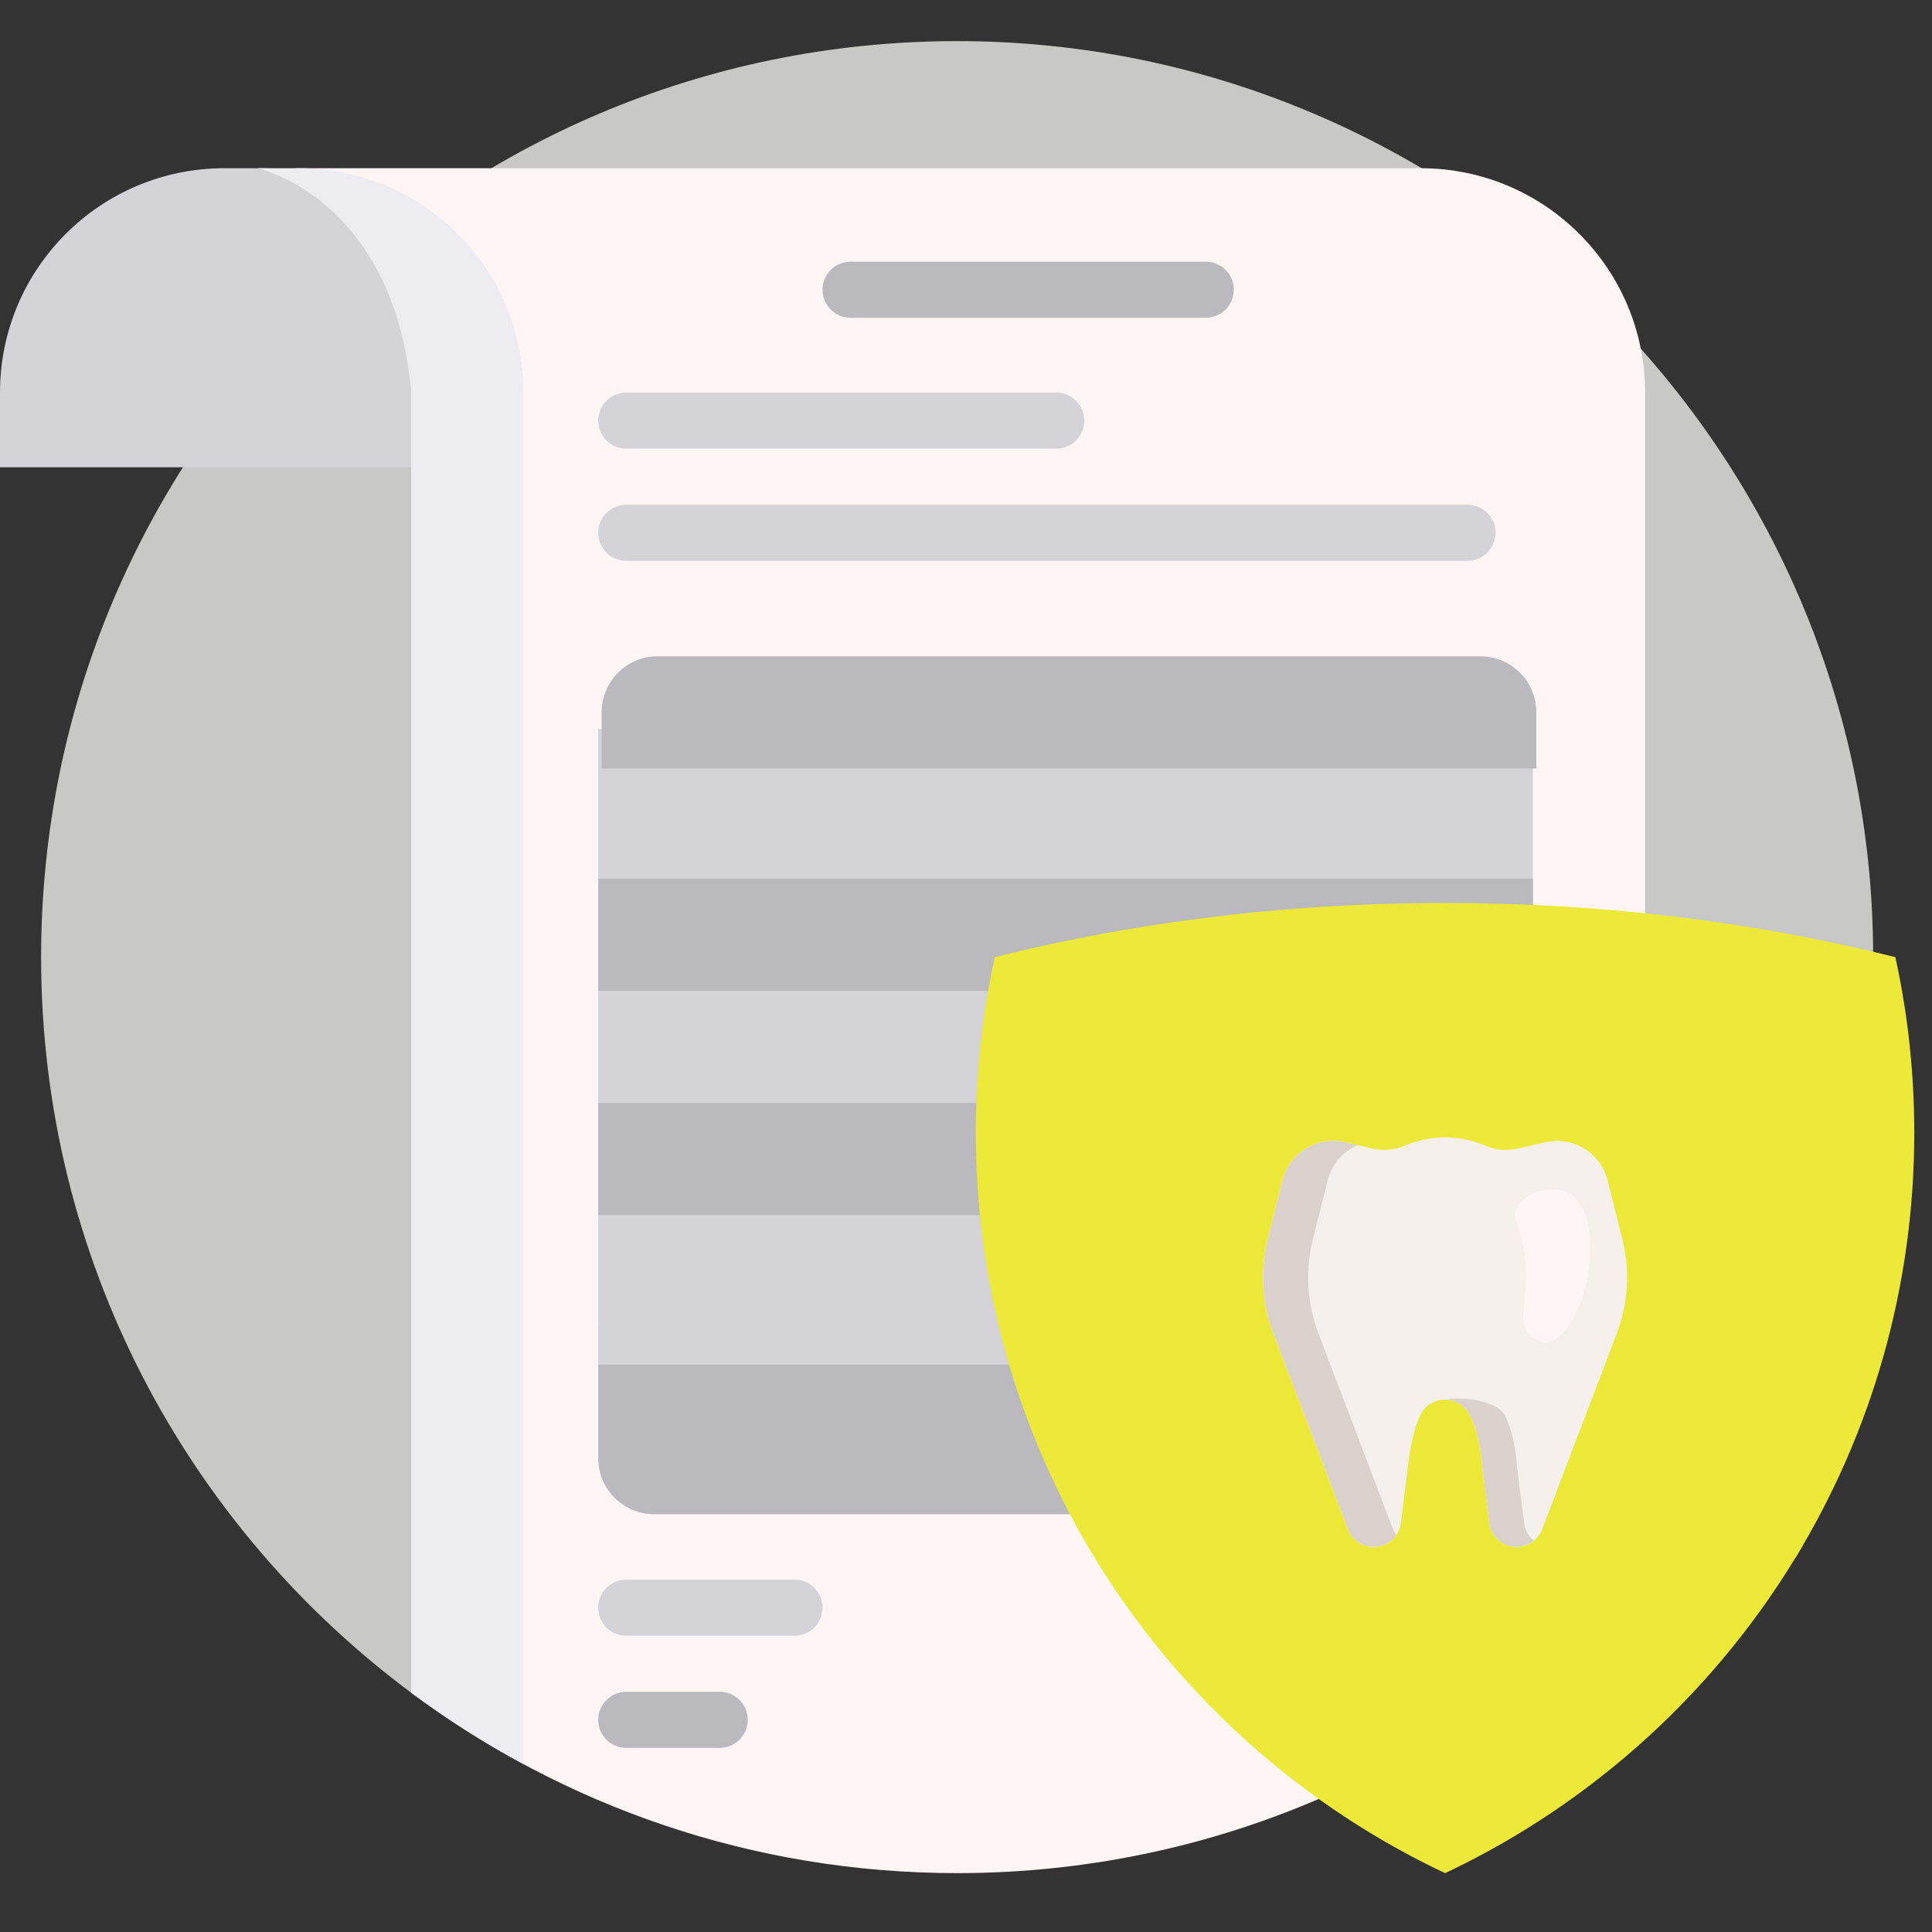 <svg xmlns="http://www.w3.org/2000/svg" width="57" height="57" viewBox="0 0 57 57" fill="none">
  <rect x="0" y="0" width="57" height="57" fill="#333333" stroke="none"/>
  <g clip-path="url(#clip0_185_1318)">
    <path d="M1.213 28.238C1.213 13.327 13.29 1.236 28.197 1.213C43.093 1.19 55.264 13.342 55.264 28.238C55.264 37.662 50.44 45.96 43.127 50.796C38.858 47.972 33.74 46.328 28.239 46.328C23.198 46.328 18.48 47.708 14.441 50.111C13.746 50.525 12.864 50.482 12.213 50.001C5.541 45.08 1.213 37.165 1.213 28.238Z" fill="#C8C9C7"/>
    <path d="M13.237 13.787H0V11.581C0 7.926 2.963 4.963 6.618 4.963H7.721C10.768 4.963 13.237 7.432 13.237 10.478V13.787Z" fill="#D3D3D8"/>
    <path d="M48.535 11.581V46.082C43.583 51.711 36.325 55.263 28.239 55.263C22.204 55.263 16.632 53.285 12.134 49.942V11.581C12.134 9.315 12.492 7.314 10.755 6.121C9.691 5.391 8.736 4.963 8.736 4.963H41.917C45.572 4.963 48.535 7.926 48.535 11.581Z" fill="#FFF5F5"/>
    <path d="M12.134 49.942V11.581C11.619 5.827 7.597 4.963 7.597 4.963H8.824C12.48 4.963 15.443 7.926 15.443 11.581V52.048C14.287 51.425 13.181 50.721 12.134 49.942Z" fill="#ECECF1"/>
    <path d="M24.267 8.548C24.267 8.091 24.638 7.721 25.095 7.721H35.574C36.031 7.721 36.401 8.091 36.401 8.548C36.401 9.005 36.031 9.375 35.574 9.375H25.095C24.638 9.375 24.267 9.005 24.267 8.548ZM21.234 49.913H18.476C18.019 49.913 17.649 50.284 17.649 50.74C17.649 51.197 18.019 51.568 18.476 51.568H21.234C21.691 51.568 22.061 51.197 22.061 50.74C22.061 50.284 21.691 49.913 21.234 49.913Z" fill="#B9B9BE"/>
    <path d="M23.44 46.605H18.476C18.019 46.605 17.649 46.975 17.649 47.432C17.649 47.889 18.019 48.259 18.476 48.259H23.44C23.897 48.259 24.267 47.889 24.267 47.432C24.267 46.975 23.897 46.605 23.44 46.605ZM18.476 13.237H31.162C31.618 13.237 31.989 12.866 31.989 12.409C31.989 11.952 31.618 11.582 31.162 11.582H18.476C18.019 11.582 17.649 11.952 17.649 12.409C17.649 12.866 18.019 13.237 18.476 13.237ZM43.295 14.891H18.476C18.019 14.891 17.649 15.262 17.649 15.719C17.649 16.175 18.019 16.546 18.476 16.546H43.295C43.752 16.546 44.123 16.175 44.123 15.719C44.123 15.262 43.752 14.891 43.295 14.891Z" fill="#D3D3D8"/>
    <path d="M17.649 39.158H45.226V43.019C45.226 43.933 44.485 44.674 43.571 44.674H19.303C18.39 44.674 17.649 43.933 17.649 43.019V39.158Z" fill="#B9B9BE"/>
    <path d="M45.226 40.262H17.649V21.51H45.226V40.262Z" fill="#D3D3D8"/>
    <path d="M45.327 21.018V22.672H17.75V21.018C17.75 20.104 18.491 19.363 19.405 19.363H43.672C44.586 19.363 45.327 20.104 45.327 21.018Z" fill="#B9B9BE"/>
    <path d="M17.649 32.54H45.226V35.849H17.649V32.54ZM17.649 25.922V29.231H45.226V25.922H17.649Z" fill="#B9B9BE"/>
    <path d="M42.468 27.577C47.15 27.577 51.14 27.758 55.264 28.79C55.629 30.46 55.815 31.606 55.815 33.386C55.815 37.534 54.717 41.264 52.874 44.674C52.736 44.929 53.308 45.392 53.161 45.641C50.708 49.815 47.035 53.185 42.634 55.264C34.451 51.4 28.79 43.073 28.79 33.423C28.79 31.644 28.983 29.909 29.348 28.239C31.77 27.632 34.315 27.187 36.951 26.922C38.803 26.736 40.536 27.577 42.468 27.577Z" fill="#EDE939"/>
    <path d="M56.477 33.423C56.477 37.992 55.208 42.264 53.003 45.907C52.739 46.342 52.263 46.604 51.754 46.604H51.706C50.558 46.604 49.863 45.35 50.456 44.368C52.42 41.118 53.522 37.344 53.522 33.423C53.522 32.504 53.462 31.587 53.346 30.68C49.901 29.96 46.306 29.596 42.634 29.596C40.879 29.596 39.142 29.679 37.43 29.844C36.565 29.928 35.815 29.253 35.815 28.385V28.364C35.815 27.608 36.39 26.976 37.143 26.903C38.935 26.73 40.768 26.64 42.634 26.64C47.316 26.64 51.795 27.206 55.919 28.238C56.285 29.909 56.477 31.643 56.477 33.423Z" fill="#EDE939"/>
    <path d="M47.702 39.337L45.499 45.118C45.314 45.605 44.724 45.793 44.291 45.504C44.094 45.373 43.965 45.164 43.936 44.93L43.725 43.247C43.725 43.247 43.699 42.397 43.36 41.743C43.051 41.15 42.204 41.144 41.908 41.743C41.632 42.3 41.548 43.199 41.548 43.199L41.332 44.93C41.303 45.164 41.173 45.373 40.977 45.504C40.543 45.793 39.954 45.605 39.768 45.118L37.566 39.337C37.229 38.454 37.172 37.488 37.401 36.571L37.837 34.826C38.041 34.011 38.86 33.51 39.678 33.698L40.497 33.887C40.814 33.96 41.144 33.927 41.443 33.801C42.218 33.473 43.05 33.473 43.824 33.801C44.123 33.927 44.454 33.96 44.77 33.887L45.589 33.698C46.407 33.51 47.226 34.011 47.43 34.826L47.866 36.571C48.096 37.488 48.038 38.454 47.702 39.337Z" fill="#F5F0EB"/>
    <path d="M41.099 45.118C41.124 45.182 41.155 45.241 41.192 45.294C41.135 45.376 41.062 45.448 40.977 45.505C40.543 45.794 39.954 45.605 39.768 45.118L37.566 39.338C37.229 38.455 37.172 37.489 37.401 36.572L37.837 34.827C38.041 34.012 38.86 33.51 39.678 33.699L40.053 33.785C39.627 33.969 39.29 34.343 39.169 34.827L38.732 36.572C38.503 37.489 38.561 38.455 38.897 39.338L41.099 45.118ZM44.963 44.93L44.753 43.248C44.753 43.248 44.727 42.397 44.387 41.743C44.184 41.352 43.21 41.184 42.642 41.296C42.925 41.301 43.208 41.451 43.36 41.743C43.7 42.397 43.726 43.248 43.726 43.248L43.936 44.93C43.965 45.164 44.095 45.374 44.291 45.505C44.601 45.711 44.99 45.674 45.255 45.458C45.094 45.327 44.989 45.138 44.963 44.93Z" fill="#DCD2CD"/>
    <path d="M45.163 39.418C44.693 38.997 45.153 38.318 44.979 37.035C44.862 36.175 44.583 35.936 44.783 35.581C45.022 35.156 45.742 34.953 46.221 35.17C47.137 35.586 46.889 37.384 46.863 37.558C46.73 38.444 46.208 39.597 45.587 39.598C45.368 39.599 45.206 39.457 45.163 39.418Z" fill="#FFF5F5"/>
  </g>
  <defs>
    <clipPath id="clip0_185_1318">
      <rect width="56.477" height="56.477" fill="white"/>
    </clipPath>
  </defs>
</svg>